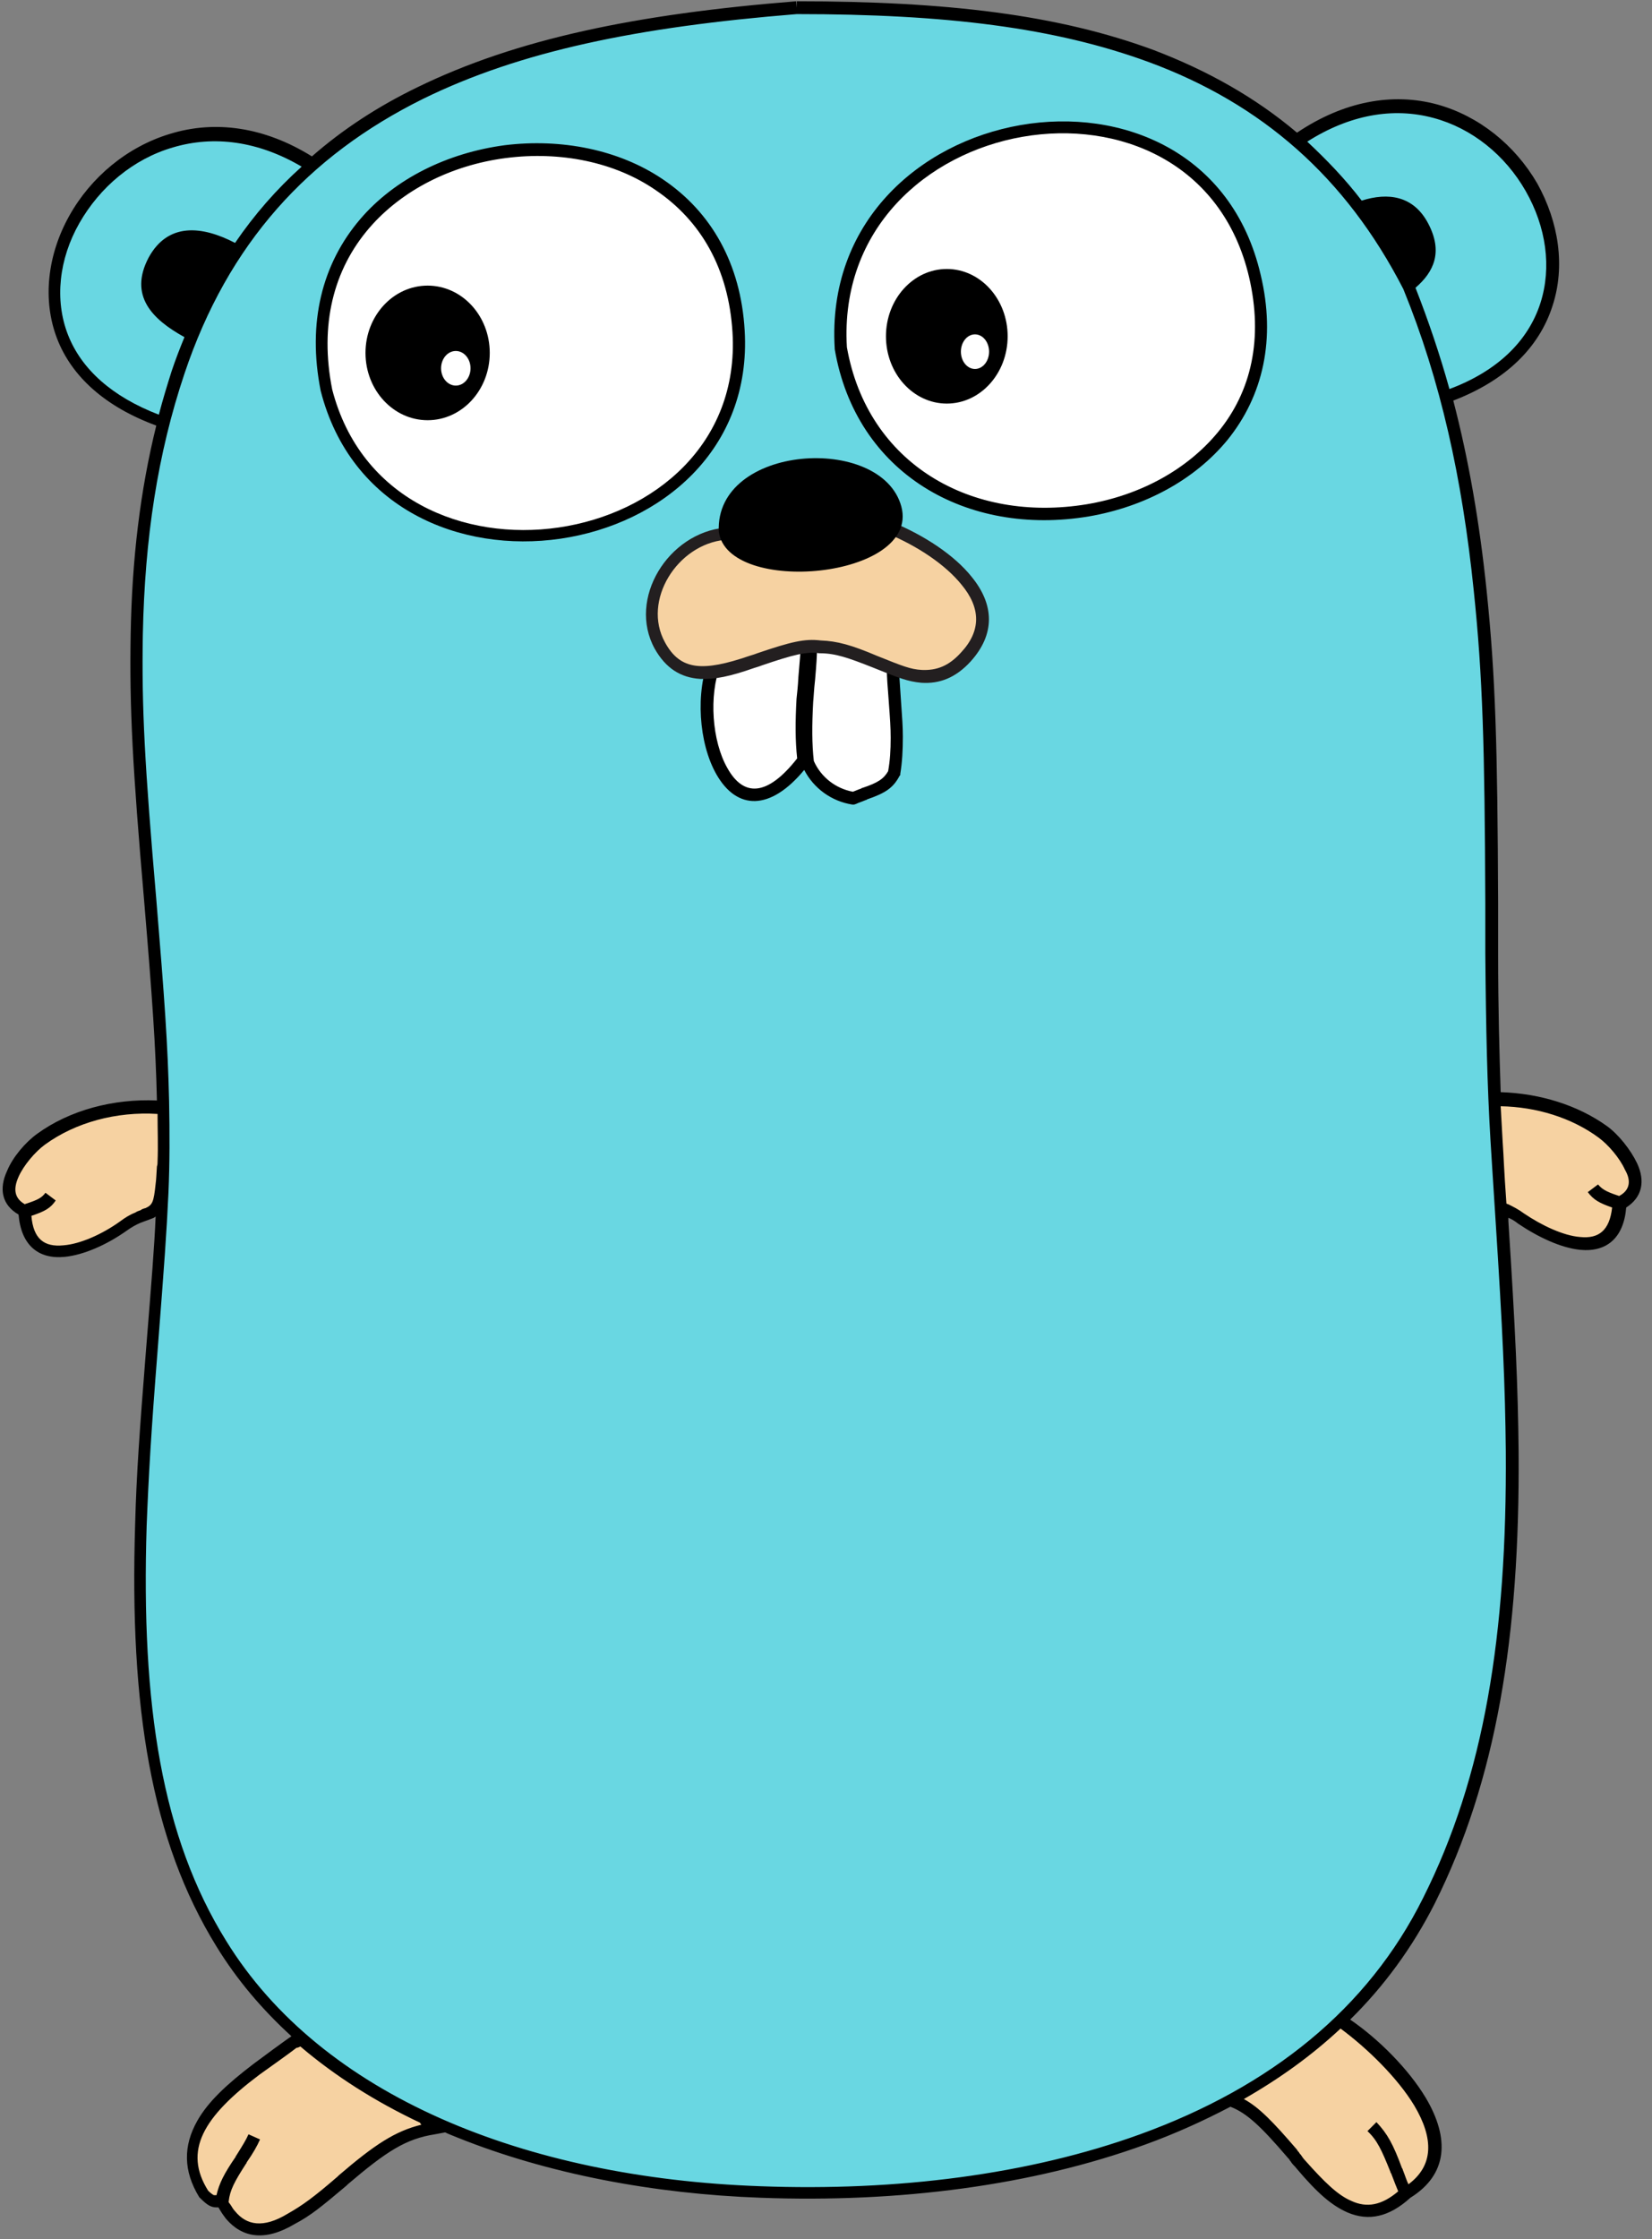 <svg xmlns="http://www.w3.org/2000/svg" width="189" height="256" viewBox="0 0 189 256">
  <rect x="0" y="0" width="189" height="256" fill="#808080" stroke="none"/>
  <g fill="none">
    <path fill="#F6D2A2" d="M2.711,138.42 C3.078,145.968 10.625,142.45 13.996,140.106 C17.22,137.834 18.173,139.739 18.466,135.343 C18.686,132.412 18.979,129.554 18.832,126.623 C13.923,126.183 8.647,127.355 4.616,130.286 C2.491,131.752 -1.319,136.588 2.711,138.42 M153.149,231.189 C158.938,234.779 169.563,245.624 160.843,250.9 C152.489,258.521 147.8,242.474 140.472,240.275 C143.623,235.952 147.58,231.995 153.149,231.189 L153.149,231.189 L153.149,231.189 Z M49.535,243.426 C42.72,244.452 38.91,250.607 33.194,253.758 C27.845,256.909 25.793,252.732 25.354,251.853 C24.548,251.487 24.621,252.219 23.302,250.9 C18.319,243.06 28.431,237.344 33.707,233.46 C41.035,231.995 45.652,238.37 49.535,243.426 L49.535,243.426 L49.535,243.426 Z M185.317,137.468 C184.951,145.015 177.404,141.498 174.033,139.153 C170.809,136.881 169.856,138.787 169.563,134.39 C169.343,131.459 169.05,128.601 169.197,125.67 C174.106,125.23 179.382,126.403 183.412,129.334 C185.464,130.799 189.348,135.636 185.317,137.468"/>
    <path fill="#69D7E2" d="M165.313,45.432 C191.473,36.199 171.028,0.366 148.239,16.194 C133.291,3.371 112.7,1.026 91.083,1.026 C69.906,2.711 49.755,6.595 35.686,18.905 C12.97,4.25 -7.987,39.423 18.686,48.29 C11.211,77.307 19.712,106.911 18.539,136.442 C17.44,162.968 10.479,198.507 25.207,222.322 C37.738,242.693 64.704,249.948 86.906,250.754 C115.265,251.78 149.632,244.818 163.408,217.34 C176.598,191.18 172.934,158.571 171.248,130.36 C169.563,101.855 172.714,72.911 165.313,45.432 L165.313,45.432 Z"/>
    <path fill="#000" d="M187.296,132.998 C186.563,131.459 185.171,129.7 183.852,128.748 C180.481,126.33 176.158,125.011 171.688,124.864 C171.541,120.321 171.395,115.338 171.395,109.036 L171.395,103.321 C171.322,85.294 171.102,77.38 170.076,67.488 C169.27,59.721 168.024,52.54 166.265,45.798 C172.201,43.527 176.085,39.789 177.623,34.953 C179.089,30.483 178.356,25.427 175.865,20.957 C173.3,16.561 169.197,13.263 164.434,11.944 C159.304,10.552 153.735,11.578 148.386,15.168 C143.623,11.138 138.127,8.06 131.972,5.716 C121.054,1.685 108.377,0.147 91.157,0.147 L91.157,0.879 L91.083,0.147 C72.691,1.612 59.061,4.47 47.777,9.966 C43.233,12.164 39.203,14.802 35.686,17.88 C30.263,14.509 24.621,13.703 19.418,15.315 C14.582,16.78 10.405,20.224 7.914,24.694 C5.422,29.164 4.836,34.294 6.522,38.69 C8.207,43.087 12.091,46.531 17.88,48.656 C16.048,56.057 15.095,63.898 14.949,72.544 C14.802,80.971 15.168,87.713 16.487,102.954 C17.44,114.312 17.806,119.515 17.953,125.817 C12.97,125.597 7.987,126.916 4.25,129.627 C2.931,130.58 1.466,132.265 0.806,133.877 C-0.147,135.929 0.22,137.761 2.125,138.86 C2.418,142.377 4.397,143.989 7.401,143.696 C9.599,143.476 12.237,142.304 14.509,140.692 C15.022,140.325 15.535,140.032 16.048,139.812 C16.267,139.739 16.414,139.666 16.634,139.593 C16.634,139.593 17.074,139.446 17.22,139.373 C17.44,139.3 17.66,139.226 17.806,139.08 C17.66,142.524 17.367,146.114 16.707,154.321 C15.974,163.554 15.608,168.61 15.461,174.253 C14.802,195.21 17.293,210.451 24.768,222.542 C27.112,226.353 29.97,229.723 33.341,232.801 C32.682,233.241 29.897,235.292 29.018,235.952 C25.94,238.297 23.815,240.275 22.569,242.474 C20.957,245.331 20.957,248.189 22.789,251.193 L22.862,251.267 L22.936,251.34 C23.742,252.146 24.181,252.366 24.768,252.366 L24.841,252.366 L24.987,252.366 L24.987,252.366 C25.061,252.512 25.134,252.586 25.207,252.732 C25.427,253.099 25.647,253.392 25.867,253.685 C27.699,255.81 30.263,256.323 33.707,254.271 C35.539,253.319 36.858,252.219 39.643,249.875 C39.716,249.801 39.716,249.801 39.789,249.728 C44.259,245.918 46.458,244.525 49.755,244.012 L50.928,243.793 C51.367,244.012 51.807,244.159 52.32,244.379 C62.725,248.556 74.816,250.827 87.053,251.267 C102.881,251.853 118.122,249.875 131.019,245.185 C134.463,243.939 137.687,242.474 140.765,240.861 C142.67,241.594 144.282,243.133 147.36,246.724 C147.507,246.87 147.507,246.87 147.58,247.017 C147.726,247.163 147.726,247.237 147.8,247.31 C147.946,247.53 148.166,247.676 148.313,247.896 C150.731,250.754 152.343,252.146 154.175,252.952 C156.593,253.978 158.938,253.465 161.356,251.267 C165.606,248.629 165.899,244.525 163.115,239.836 C161.136,236.538 157.692,233.094 154.468,230.896 C158.278,227.159 161.576,222.689 164.14,217.633 C171.175,203.563 173.886,187.149 173.74,166.046 C173.666,158.571 173.373,152.05 172.567,139.593 L172.567,139.226 C172.934,139.373 173.3,139.593 173.666,139.886 C175.938,141.425 178.576,142.67 180.774,142.89 C183.779,143.183 185.757,141.571 186.05,138.054 L186.05,138.054 C187.882,136.881 188.249,135.049 187.296,132.998 L187.296,132.998 Z M163.994,13.483 C168.391,14.655 172.201,17.733 174.546,21.837 C176.891,25.94 177.55,30.557 176.231,34.66 C174.839,38.983 171.322,42.427 165.826,44.479 C164.727,40.522 163.408,36.638 161.942,32.901 C164.067,31.069 165.093,28.798 163.408,25.574 C161.722,22.349 158.791,21.983 155.787,22.936 C153.882,20.444 151.757,18.246 149.558,16.194 C154.395,13.117 159.377,12.237 163.994,13.483 L163.994,13.483 Z M7.767,38.251 C6.229,34.294 6.741,29.604 9.086,25.5 C11.431,21.397 15.242,18.173 19.785,16.854 C24.475,15.461 29.531,16.121 34.513,19.052 C31.656,21.617 29.091,24.548 26.893,27.772 C23.082,25.793 19.199,25.427 17,29.457 C14.729,33.781 17.367,36.492 21.104,38.544 C20.591,39.789 20.078,41.108 19.638,42.427 C19.125,44.039 18.612,45.725 18.173,47.41 C12.823,45.358 9.306,42.208 7.767,38.251 L7.767,38.251 Z M16.634,138.127 C16.561,138.127 16.121,138.274 16.121,138.347 C15.901,138.42 15.681,138.493 15.461,138.64 C14.875,138.86 14.289,139.226 13.703,139.666 C11.651,141.131 9.16,142.231 7.254,142.377 C5.056,142.597 3.81,141.644 3.591,139.006 C5.129,138.493 5.789,138.127 6.375,137.248 L5.203,136.368 C4.763,136.955 4.323,137.175 3.004,137.614 L3.004,137.614 C2.931,137.614 2.931,137.614 2.858,137.687 C1.685,137.028 1.466,136.002 2.125,134.537 C2.711,133.218 4.03,131.679 5.129,130.873 C8.647,128.308 13.336,127.062 18.026,127.355 C18.026,129.187 18.099,131.019 18.026,132.778 C18.026,132.998 18.026,133.144 17.953,133.364 C17.88,134.39 17.88,134.83 17.806,135.343 L17.806,135.343 C17.586,137.468 17.44,137.761 16.634,138.127 L16.634,138.127 Z M38.764,248.702 C38.69,248.775 38.69,248.775 38.617,248.849 C35.906,251.193 34.587,252.146 32.901,253.099 C30.117,254.784 28.212,254.418 26.893,252.806 C26.673,252.586 26.526,252.293 26.38,252.073 C26.306,252 26.233,251.853 26.16,251.78 C26.16,251.78 26.16,251.78 26.16,251.706 C26.306,250.387 26.819,249.435 28.138,247.383 C28.212,247.31 28.212,247.31 28.212,247.237 C29.018,246.064 29.384,245.405 29.75,244.599 L28.431,244.012 C28.138,244.672 27.772,245.258 27.039,246.43 C26.966,246.504 26.966,246.504 26.966,246.577 C25.647,248.482 25.061,249.655 24.768,250.974 L24.694,250.974 C24.694,250.974 24.694,250.974 24.621,250.974 L24.475,250.974 C24.328,250.9 24.108,250.754 23.815,250.461 C20.957,245.918 23.229,242.034 29.677,237.198 C30.483,236.611 33.194,234.706 33.927,234.12 C34.074,234.12 34.22,234.047 34.367,233.973 C38.324,237.344 42.94,240.275 48.07,242.693 L48.07,242.693 C48.07,242.767 48.143,242.84 48.216,242.913 C45.212,243.646 42.867,245.185 38.764,248.702 L38.764,248.702 Z M161.796,240.715 C164.067,244.525 163.994,247.603 161.136,249.728 C160.916,249.288 160.77,248.775 160.477,248.043 C160.477,247.969 160.477,247.969 160.403,247.896 C159.377,245.111 158.718,243.939 157.472,242.62 L156.446,243.646 C157.546,244.672 158.058,245.771 159.084,248.336 C159.084,248.409 159.084,248.409 159.158,248.482 C159.524,249.435 159.744,250.021 159.964,250.534 C158.058,252.146 156.373,252.439 154.614,251.633 C153.076,250.974 151.61,249.581 149.265,246.943 C149.119,246.797 148.972,246.577 148.826,246.357 C148.752,246.284 148.679,246.211 148.606,246.064 C148.459,245.918 148.459,245.918 148.386,245.771 C145.675,242.62 144.063,240.935 142.304,239.982 C146.407,237.637 150.071,234.999 153.369,231.922 C156.446,234.193 159.89,237.564 161.796,240.715 L161.796,240.715 Z M162.821,216.973 C156.52,229.65 145.382,238.59 130.433,244.012 C117.683,248.629 102.588,250.534 86.98,249.948 C60.087,248.995 36.785,239.616 25.867,221.883 C18.539,210.085 16.121,195.063 16.78,174.399 C17,168.757 17.293,163.701 18.026,154.468 C18.832,144.063 19.052,141.058 19.272,136.368 C19.418,132.998 19.418,129.554 19.345,125.89 C19.199,119.441 18.832,114.312 17.88,102.808 C16.561,87.566 16.194,80.898 16.341,72.544 C16.561,61.553 18.026,51.88 21.104,42.72 C26.087,27.845 35.246,17.806 48.436,11.285 C59.501,5.862 72.911,3.078 91.157,1.612 C108.23,1.612 120.687,3.151 131.459,7.108 C144.356,11.871 153.955,20.224 160.55,33.048 C164.8,43.453 167.291,54.665 168.61,67.561 C169.636,77.38 169.856,85.294 169.929,103.247 L169.929,108.963 C170.003,117.829 170.149,124.058 170.516,130.286 C170.662,132.705 170.735,133.73 171.102,139.519 C171.908,151.976 172.201,158.425 172.274,165.899 C172.421,186.93 169.783,203.124 162.821,216.973 L162.821,216.973 Z M185.244,136.735 L185.244,136.735 C185.171,136.735 185.098,136.662 185.024,136.662 C183.705,136.222 183.266,135.929 182.826,135.416 L181.654,136.295 C182.313,137.175 182.973,137.541 184.438,138.054 C184.145,140.692 182.899,141.644 180.774,141.425 C178.869,141.278 176.378,140.106 174.326,138.713 C173.74,138.274 173.154,137.981 172.567,137.687 C172.494,137.687 172.421,137.614 172.347,137.614 C172.054,133.584 172.054,132.558 171.908,130.433 C171.835,129.114 171.761,127.795 171.688,126.476 C175.791,126.549 179.822,127.795 182.899,130.067 C183.998,130.873 185.317,132.412 185.904,133.73 C186.636,134.976 186.49,136.075 185.244,136.735 L185.244,136.735 Z"/>
    <g transform="translate(80.136 71.32)">
      <path fill="#FFF" d="M22.056,5.276 C22.13,9.013 22.862,13.117 22.203,17.074 C21.177,18.979 19.272,19.199 17.586,19.931 C15.242,19.565 13.263,18.026 12.311,15.828 C11.724,11.358 12.457,7.108 12.677,2.638 C12.677,2.491 15.461,2.711 17.953,3.444 C20.078,4.104 22.056,5.203 22.056,5.276 L22.056,5.276 Z M1.319,5.569 C-0.733,13.336 4.03,26.013 11.871,15.608 C11.285,11.211 11.944,6.961 12.164,2.638 C12.237,2.272 1.392,5.056 1.319,5.569 L1.319,5.569 Z"/>
      <path fill="#000" d="M22.936,8.72 C22.789,6.522 22.716,5.642 22.716,4.543 L22.716,4.03 L22.203,3.884 L12.97,1.026 L12.97,0.513 L12.017,0.733 L11.944,0.733 L11.944,0.806 L1.539,3.444 L1.172,3.517 L1.026,3.884 C-0.586,7.767 -0.22,13.63 1.832,17.22 C4.177,21.324 7.987,21.397 11.871,16.707 C12.97,18.832 15.022,20.298 17.367,20.664 L17.586,20.664 L17.806,20.591 C18.099,20.444 18.393,20.371 18.905,20.151 C18.979,20.151 18.979,20.151 19.052,20.078 C21.177,19.345 22.056,18.759 22.789,17.367 L22.862,17.293 L22.862,17.147 C23.082,15.828 23.156,14.436 23.156,12.897 C23.156,11.798 23.082,10.772 22.936,8.72 L22.936,8.72 Z M11.211,6.009 C11.138,7.328 11.065,7.841 10.992,8.573 C10.845,11.285 10.845,13.336 11.065,15.388 C7.621,19.785 4.91,19.785 3.078,16.487 C1.319,13.41 0.953,8.207 2.272,4.763 L11.504,2.418 C11.431,3.371 11.358,4.323 11.211,6.009 L11.211,6.009 Z M21.47,16.854 C20.957,17.733 20.298,18.173 18.539,18.759 C18.466,18.759 18.466,18.759 18.393,18.832 C17.953,18.979 17.66,19.125 17.44,19.199 C15.461,18.832 13.776,17.513 12.97,15.681 C12.75,13.703 12.75,11.651 12.897,8.94 C12.97,8.207 12.97,7.694 13.117,6.375 C13.263,4.69 13.336,3.664 13.336,2.711 L21.324,5.129 C21.324,6.082 21.397,6.961 21.543,8.867 C21.69,10.845 21.763,11.871 21.763,13.043 C21.763,14.436 21.69,15.681 21.47,16.854 L21.47,16.854 Z"/>
    </g>
    <g transform="translate(35.66 16.166)">
      <path fill="#FFF" d="M1.685,28.505 C8.427,54.738 50.415,47.996 48.802,21.69 C46.897,-9.819 -4.763,-3.737 1.685,28.505"/>
      <path fill="#000" d="M49.535,21.617 C49.096,13.996 45.725,8.06 40.156,4.323 C35.173,0.953 28.578,-0.366 22.056,0.44 C15.535,1.319 9.526,4.25 5.569,8.867 C1.172,13.996 -0.513,20.737 1.026,28.505 L1.685,28.358 L1.026,28.505 C7.914,55.471 51.147,48.949 49.535,21.617 L49.535,21.617 Z M2.345,28.358 C0.879,20.957 2.491,14.655 6.595,9.892 C10.332,5.569 15.974,2.711 22.203,1.905 C28.431,1.099 34.66,2.345 39.35,5.569 C44.552,9.086 47.703,14.582 48.143,21.837 C49.682,47.41 8.867,53.565 2.345,28.358 L2.345,28.358 Z"/>
      <ellipse cx="13.263" cy="24.182" fill="#000" rx="7.108" ry="7.694"/>
      <ellipse cx="16.487" cy="25.94" fill="#FFF" rx="1.685" ry="1.978"/>
    </g>
    <g transform="translate(95.351 13.313)">
      <path fill="#FFF" d="M0.879,26.453 C6.082,56.57 55.324,48.583 48.216,18.246 C41.841,-9.013 -0.879,-1.466 0.879,26.453"/>
      <path fill="#000" d="M48.876,18.099 C42.354,-9.966 -1.612,-2.272 0.147,26.526 L0.147,26.6 C2.565,40.815 15.242,48.07 29.238,45.725 C35.613,44.626 41.328,41.548 45.065,37.005 C49.169,31.949 50.634,25.427 48.876,18.099 L48.876,18.099 Z M43.966,36.126 C40.449,40.376 35.1,43.307 29.018,44.333 C15.755,46.531 3.884,39.716 1.539,26.38 C-0.073,-0.733 41.401,-7.987 47.557,18.393 C49.169,25.354 47.85,31.436 43.966,36.126 L43.966,36.126 Z"/>
      <ellipse cx="12.97" cy="25.134" fill="#000" rx="6.961" ry="7.694"/>
      <ellipse cx="16.194" cy="26.893" fill="#FFF" rx="1.612" ry="1.978"/>
    </g>
    <g transform="translate(73.222 51.826)">
      <path fill="#F6D2A2" d="M9.746,9.233 C3.957,9.746 -0.733,16.561 2.272,21.983 C6.229,29.164 15.095,21.324 20.591,22.056 C26.966,22.203 32.169,28.798 37.225,23.229 C42.867,17.074 34.807,11.065 28.431,8.427 L9.746,9.233 L9.746,9.233 Z"/>
      <path fill="#231F20" d="M37.957,14.142 C35.979,11.651 32.535,9.379 28.798,7.841 L28.651,7.767 L28.505,7.767 L9.746,8.5 C3.224,9.086 -1.466,16.634 1.685,22.349 C2.931,24.548 4.616,25.647 6.888,25.793 C8.573,25.867 10.332,25.5 13.043,24.548 C13.263,24.475 13.556,24.401 13.923,24.255 C17.586,23.009 19.052,22.643 20.518,22.862 L20.591,22.862 C22.349,22.862 23.815,23.375 26.6,24.475 C29.677,25.72 30.63,26.087 32.169,26.233 C34.294,26.38 36.126,25.647 37.811,23.815 C40.669,20.664 40.522,17.293 37.957,14.142 L37.957,14.142 Z M36.712,22.789 C35.32,24.328 33.927,24.841 32.242,24.768 C30.923,24.694 30.044,24.328 27.112,23.156 C24.181,21.91 22.569,21.47 20.664,21.397 C18.832,21.177 17.293,21.543 13.41,22.862 C13.043,23.009 12.75,23.082 12.53,23.156 C7.181,24.987 4.616,24.841 2.858,21.617 C0.22,16.854 4.25,10.405 9.746,9.892 L28.285,9.16 C31.802,10.625 34.953,12.75 36.785,15.022 C38.983,17.66 39.057,20.298 36.712,22.789 L36.712,22.789 Z"/>
      <path fill="#000" d="M29.897,6.082 C27.625,-2.272 8.573,-1.026 9.013,8.94 C9.965,16.341 32.095,14.362 29.897,6.082 L29.897,6.082 Z"/>
    </g>
  </g>
</svg>
